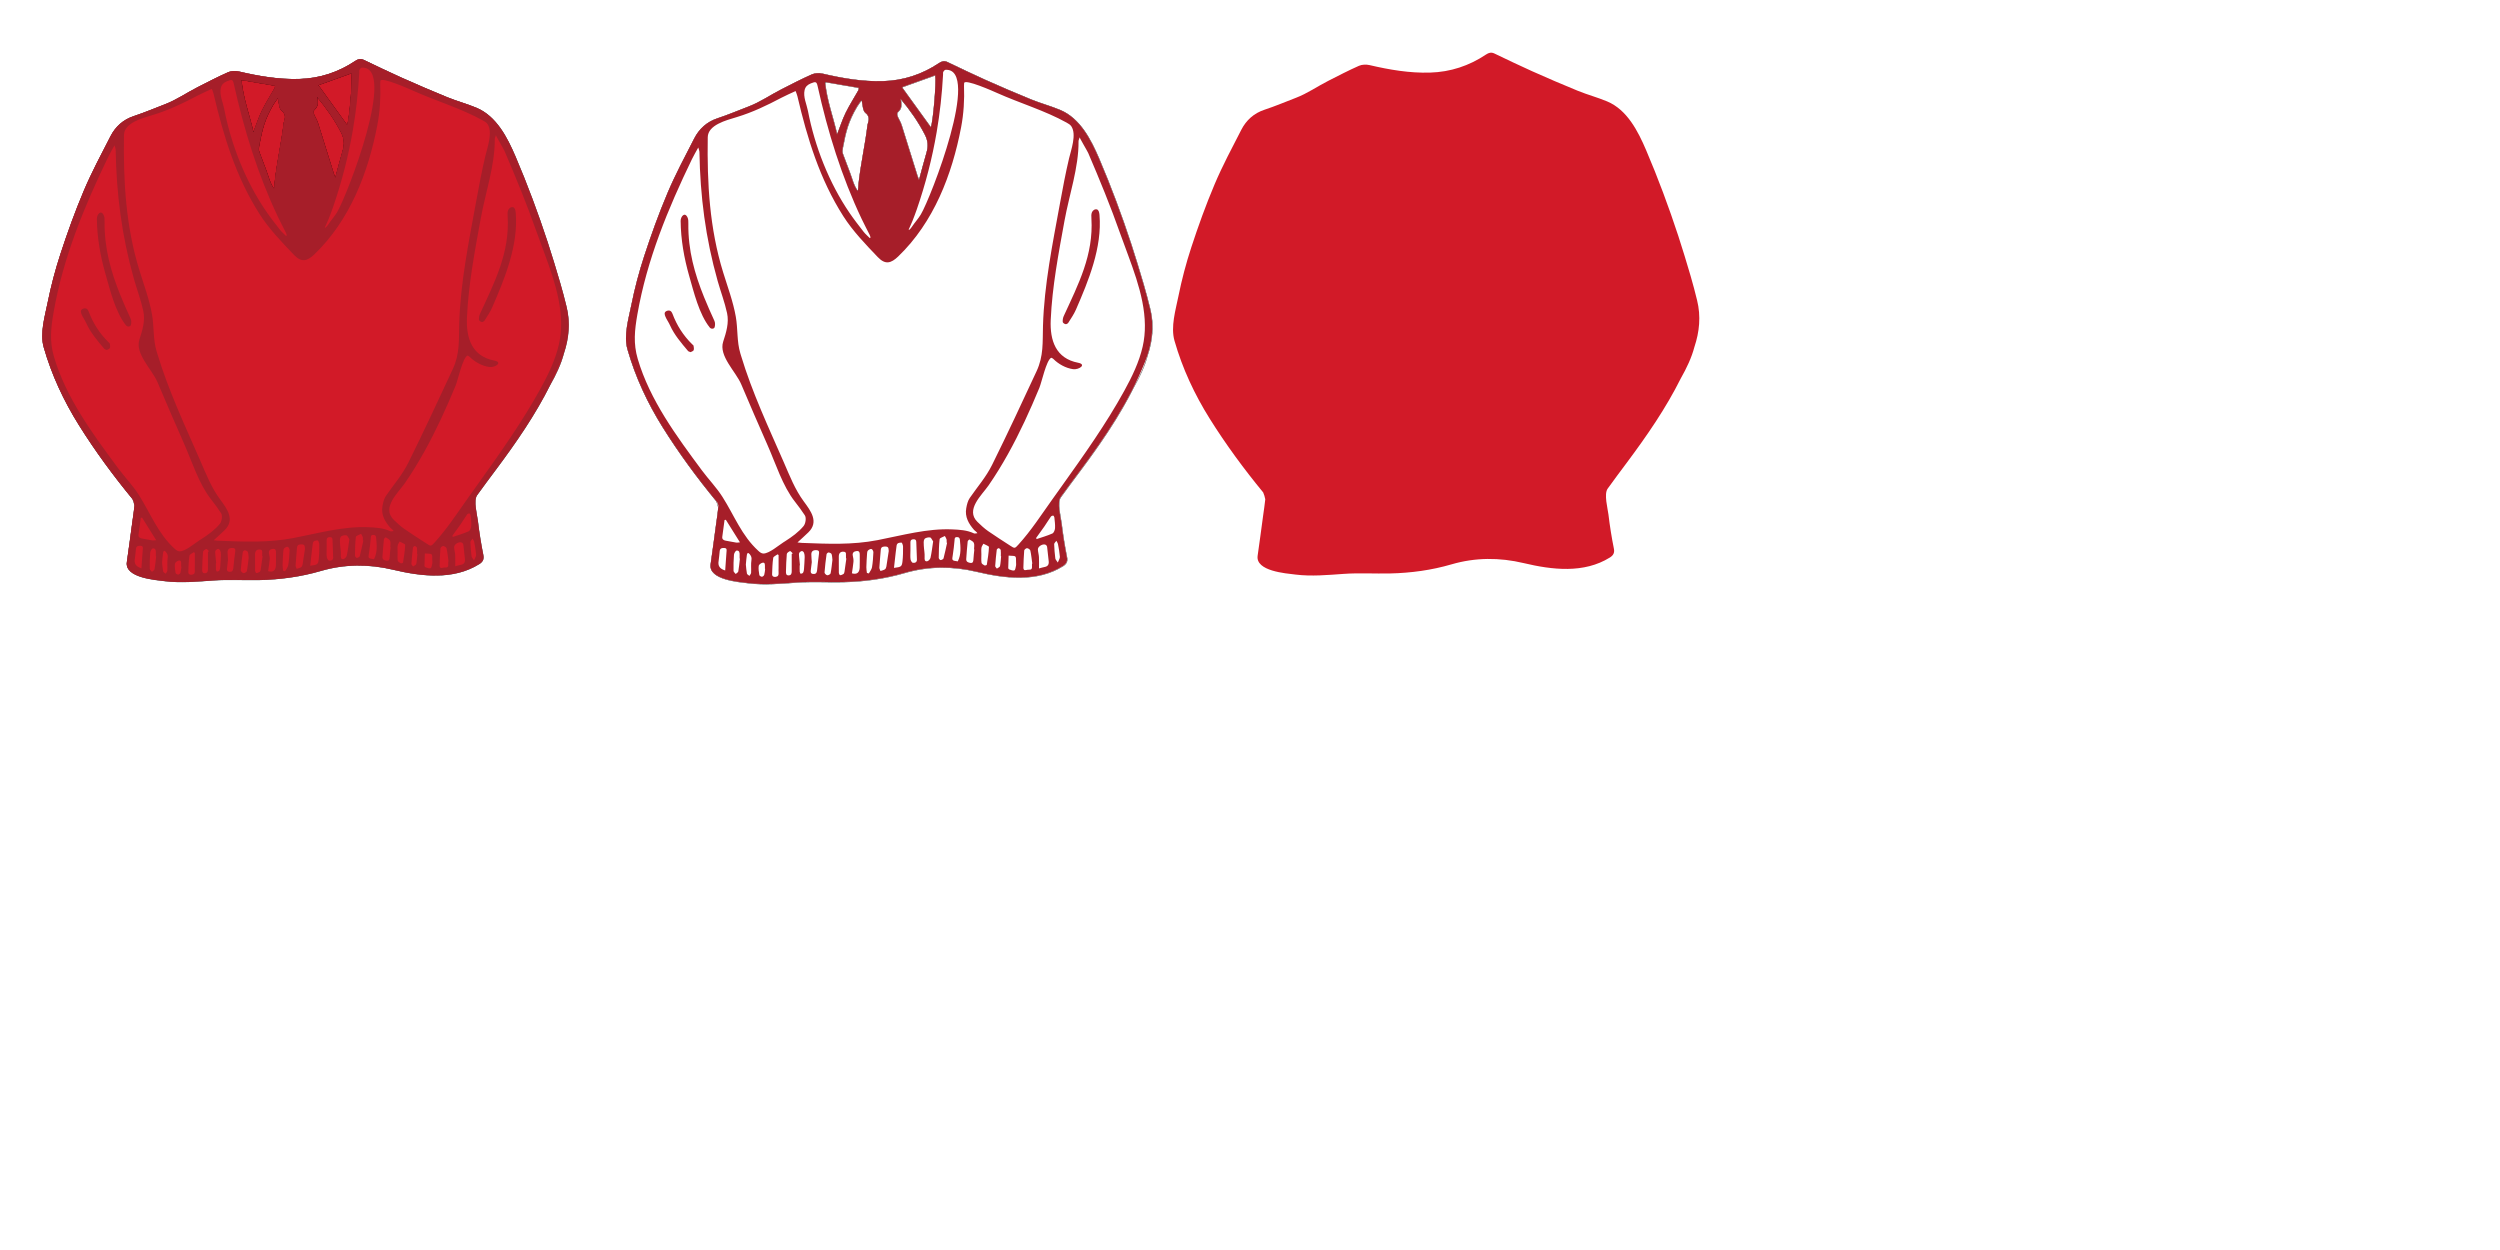<?xml version="1.0" encoding="UTF-8" standalone="no"?>
<!-- Created with Inkscape (http://www.inkscape.org/) -->

<svg
   width="24in"
   height="12in"
   viewBox="0 0 609.6 304.8"
   version="1.1"
   id="svg5"
   inkscape:version="1.1.1 (c3084ef, 2021-09-22)"
   sodipodi:docname="Mr Rogers Sweater Keychain.svg"
   xmlns:inkscape="http://www.inkscape.org/namespaces/inkscape"
   xmlns:sodipodi="http://sodipodi.sourceforge.net/DTD/sodipodi-0.dtd"
   xmlns="http://www.w3.org/2000/svg"
   xmlns:svg="http://www.w3.org/2000/svg">
  <sodipodi:namedview
     id="namedview7"
     pagecolor="#ffffff"
     bordercolor="#666666"
     borderopacity="1.0"
     inkscape:pageshadow="2"
     inkscape:pageopacity="0.0"
     inkscape:pagecheckerboard="0"
     inkscape:document-units="mm"
     showgrid="false"
     inkscape:zoom="0.5"
     inkscape:cx="589"
     inkscape:cy="319"
     inkscape:window-width="1440"
     inkscape:window-height="771"
     inkscape:window-x="0"
     inkscape:window-y="25"
     inkscape:window-maximized="0"
     inkscape:current-layer="layer1"
     width="24mm"
     units="in" />
  <defs
     id="defs2">
    <clipPath
       clipPathUnits="userSpaceOnUse"
       id="clipPath55">
      <path
         d="M 0,792 H 612 V 0 H 0 Z"
         id="path53" />
    </clipPath>
    <clipPath
       clipPathUnits="userSpaceOnUse"
       id="clipPath6342">
      <path
         d="M 0,792 H 612 V 0 H 0 Z"
         id="path6340" />
    </clipPath>
  </defs>
  <g
     inkscape:label="Layer 1"
     inkscape:groupmode="layer"
     id="layer1">
    <g
       id="g57"
       transform="matrix(0.131,0,0,-0.131,94.329,87.743)"
       style="fill:none;stroke:#000000;stroke-opacity:1" />
    <g
       id="g6344"
       transform="matrix(0.353,0,0,-0.353,67.085,20.898)">
      <path
         d="m 152.726,-264.859 c 13.925,18.664 26.971,37.572 37.28,58.234 4.04,7.09 7.493,14.411 9.376,21.64 3.475,10.417 4.594,21.205 1.856,32.25 -1.381,5.57 -2.804,11.134 -4.428,16.637 -2.753,9.331 -5.543,18.656 -8.576,27.899 -6.555,19.974 -13.94,39.826 -22.202,59.17 -5.616,13.148 -13.129,27.913 -26.927,33.68 -6.587,2.754 -13.548,4.607 -20.166,7.296 -10.662,4.333 -21.231,8.908 -31.741,13.6 -8.73,3.898 -17.33,8.088 -25.964,12.2 -2.141,1.021 -3.866,0.588 -5.788,-0.7 C 43.762,9.215 30.835,4.971 16.79,4.554 2.641,4.134 -11.199,6.513 -24.939,9.721 c -2.323,0.543 -5.243,0.474 -7.377,-0.468 -7.192,-3.177 -14.181,-6.823 -21.198,-10.388 -7.512,-3.817 -14.461,-8.707 -22.385,-11.741 -7.189,-2.754 -14.287,-5.786 -21.593,-8.187 -7.428,-2.442 -12.689,-7.233 -16.127,-13.92 -6.387,-12.426 -12.992,-24.792 -18.431,-37.639 -6.044,-14.274 -11.316,-28.918 -16.137,-43.658 -3.596,-10.996 -6.55,-22.203 -8.838,-33.544 -1.923,-9.53 -5.486,-21.22 -2.724,-30.874 5.485,-19.172 13.83,-37.029 24.388,-53.896 11.138,-17.791 23.552,-34.652 36.877,-50.856 0.633,-1.458 1.117,-3.021 1.437,-4.75 -0.359,-3.61 -0.93,-7.202 -1.419,-10.8 -1.273,-9.387 -2.492,-18.782 -3.855,-28.159 -1.547,-10.683 19.536,-12.211 26.119,-13.024 11.075,-1.368 22.204,-0.313 33.278,0.467 10.805,0.761 21.421,0.06 32.201,0.303 14.343,0.323 28.49,2.251 42.328,6.288 16.52,4.819 33.188,4.824 49.879,0.858 19.584,-4.653 41.595,-7.328 59.533,3.882 2.36,1.475 3.314,3.268 2.76,6.028 -1.57,7.823 -2.829,15.709 -3.766,23.632 -0.488,4.129 -3.244,14.132 -0.545,17.895 4.34,6.048 8.808,12.004 13.26,17.971"
         style="fill:#d21a28;fill-opacity:1;fill-rule:nonzero;stroke:none"
         id="path6346"
         sodipodi:nodetypes="cccccccccccccccccccccccccccccscccccccc" />
    </g>
    <g
       id="g6348"
       transform="matrix(0.353,0,0,-0.353,67.085,20.897)">
      <path
         d="m 0,0 c -0.048,-0.399 0.063,-1.152 -0.231,-1.676 -2.922,-5.2 -6.188,-10.228 -8.799,-15.576 -2.317,-4.745 -3.927,-9.834 -5.943,-15.011 -2.717,12.023 -7.157,23.627 -8.35,36.239 C -15.421,2.629 -7.898,1.346 0,0 Z m 1.794,-8.681 0.196,0.244 c 0.714,-2.594 0.581,-7.349 2.729,-8.969 3.805,-2.868 1.495,-6.749 1.314,-8.259 -1.697,-14.195 -4.618,-26.295 -6.185,-40.51 -0.187,-1.697 -0.082,-3.55 -0.495,-5.187 -2.793,3.466 -3.961,8.756 -5.536,12.853 -1.643,4.274 -3.266,8.556 -4.84,12.856 -0.457,1.246 -0.294,2.84 -0.042,4.205 2.111,11.453 3.89,18.315 9.778,28.36 0.144,0.245 2.811,4.229 3.081,4.407 z m 27.077,1.093 c 6.494,-7.701 12.244,-15.876 16.863,-24.881 2.119,-4.132 2.307,-8.041 1.054,-12.338 -1.808,-6.197 -3.425,-12.449 -5.124,-18.678 -0.018,-0.054 -0.035,-0.108 -0.053,-0.162 -0.411,0.978 -0.845,1.948 -1.162,2.957 -3.576,11.413 -7.11,22.84 -10.692,34.252 -0.427,1.361 -0.945,2.733 -1.64,3.959 -5.002,8.828 3.257,3.009 0.754,14.891 z m 23.95,16.235 c 0.836,-5.116 -1.508,-32.109 -3.026,-35.967 -6.611,9.151 -13.404,18.553 -20.013,27.701 7.456,2.675 15.273,5.48 23.039,8.266 z m 99.905,-273.506 c 13.925,18.664 26.971,37.572 37.28,58.234 4.04,7.09 7.493,14.411 9.376,21.64 3.475,10.417 4.594,21.205 1.856,32.25 -1.381,5.57 -2.804,11.134 -4.428,16.637 -2.753,9.331 -5.543,18.656 -8.576,27.899 -6.555,19.974 -13.94,39.826 -22.202,59.17 -5.616,13.148 -13.129,27.913 -26.927,33.68 -6.587,2.754 -13.548,4.607 -20.166,7.296 -10.662,4.333 -21.231,8.908 -31.741,13.6 -8.73,3.898 -17.33,8.088 -25.964,12.2 -2.141,1.021 -3.866,0.588 -5.788,-0.7 C 43.762,9.215 30.835,4.971 16.79,4.554 2.641,4.134 -11.199,6.513 -24.939,9.721 c -2.323,0.543 -5.243,0.474 -7.377,-0.468 -7.192,-3.177 -14.181,-6.823 -21.198,-10.388 -7.512,-3.817 -14.461,-8.707 -22.385,-11.741 -7.189,-2.754 -14.287,-5.786 -21.593,-8.187 -7.428,-2.442 -12.689,-7.233 -16.127,-13.92 -6.387,-12.426 -12.992,-24.792 -18.431,-37.639 -6.044,-14.274 -11.316,-28.918 -16.137,-43.658 -3.596,-10.996 -6.55,-22.203 -8.838,-33.544 -1.923,-9.53 -5.486,-21.22 -2.724,-30.874 5.485,-19.172 13.83,-37.029 24.388,-53.896 11.138,-17.791 23.552,-34.652 36.877,-50.856 0.633,-1.458 1.117,-3.021 1.437,-4.75 -0.359,-3.61 -0.93,-7.202 -1.419,-10.8 -1.273,-9.387 -2.492,-18.782 -3.855,-28.159 -1.547,-10.683 19.536,-12.211 26.119,-13.024 11.075,-1.368 22.204,-0.313 33.278,0.467 10.805,0.761 21.421,0.06 32.201,0.303 14.343,0.323 28.49,2.251 42.328,6.288 16.52,4.819 33.188,4.824 49.879,0.858 19.584,-4.653 41.595,-7.328 59.533,3.882 2.36,1.475 3.314,3.268 2.76,6.028 -1.57,7.823 -2.829,15.709 -3.766,23.632 -0.488,4.129 -3.244,14.132 -0.545,17.895 4.34,6.048 8.808,12.004 13.26,17.971 z"
         style="fill:none;stroke:#000000;stroke-width:0.216;stroke-linecap:butt;stroke-linejoin:miter;stroke-miterlimit:10;stroke-dasharray:none;stroke-opacity:1"
         id="path6350" />
    </g>
    <g
       id="g6364"
       transform="matrix(0.353,0,0,-0.353,74.47,78.126)">
      <path
         d="M 0,0 -0.004,-0.004 C 0.047,-0.032 0.098,-0.061 0.149,-0.089 0.099,-0.059 0.05,-0.03 0,0"
         style="fill:#a61e29;fill-opacity:1;fill-rule:nonzero;stroke:none"
         id="path6366" />
    </g>
    <g
       id="g6522"
       transform="translate(-47.8,-45.314)">
      <g
         id="g6352"
         transform="matrix(0.353,0,0,-0.353,173.555,97.191)">
        <path
           d="M 0,0 C -0.155,1.851 -0.606,3.346 -1.645,3.751 -3.014,4.285 -4.586,3.245 -5.182,1.902 -5.778,0.558 -5.667,-0.977 -5.579,-2.444 c 1.513,-25.216 -8.969,-45.338 -19.145,-67.473 -0.553,-1.205 -0.758,-2.688 -0.671,-4.013 0.039,-0.58 1.155,-1.365 1.9,-1.532 0.561,-0.127 1.59,0.406 1.93,0.947 1.867,2.973 3.905,5.9 5.296,9.099 C -7.602,-45.489 1.887,-22.574 0,0"
           style="fill:#a61e29;fill-opacity:1;fill-rule:nonzero;stroke:none"
           id="path6354" />
      </g>
      <g
         id="g6356"
         transform="matrix(0.353,0,0,-0.353,77.124,117.216)">
        <path
           d="m 0,0 c -6.506,16.113 -11.049,32.251 -10.832,50.634 0.017,1.458 0.049,2.972 -0.55,4.305 -1.887,4.191 -4.806,0.682 -4.775,-2.356 0.134,-12.906 2.377,-25.694 5.931,-38.08 3.205,-11.172 6.801,-26.273 14.132,-35.496 1.023,-1.286 3.084,-1.131 3.462,0.289 0.352,1.323 0.369,3.038 -0.188,4.249 C 4.634,-10.915 2.204,-5.459 0,0"
           style="fill:#a61e29;fill-opacity:1;fill-rule:nonzero;stroke:none"
           id="path6358" />
      </g>
      <g
         id="g6360"
         transform="matrix(0.353,0,0,-0.353,74.222,128.721)">
        <path
           d="m 0,0 c -6.11,6.019 -10.607,13.072 -13.597,21.106 -0.678,1.824 -1.987,2.667 -3.928,1.891 -2.111,-0.844 -1.448,-2.631 -0.914,-3.951 0.826,-2.04 2.212,-3.847 3.111,-5.864 3.02,-6.778 7.824,-12.289 12.522,-17.876 0.317,-0.376 0.991,-0.453 1.767,-0.783 0.71,0.425 1.842,0.713 2.088,1.345 C 1.392,-3.25 1.164,-2.095 0.99,-1.09 0.919,-0.681 0.355,-0.35 0,0"
           style="fill:#a61e29;fill-opacity:1;fill-rule:nonzero;stroke:none"
           id="path6362" />
      </g>
      <g
         id="g6368"
         transform="matrix(0.353,0,0,-0.353,184.625,124.036)">
        <path
           d="m 0,0 c 0.055,-4.995 -0.406,-9.979 -1.539,-14.923 -2.466,-10.761 -7.353,-20.809 -12.672,-30.483 -12.701,-23.1 -28.047,-44.622 -43.354,-66.084 -2.104,-2.95 -4.208,-5.9 -6.312,-8.85 -7.589,-10.64 -14.764,-21.773 -23.525,-31.382 -2.488,-2.73 -2.534,-2.744 -5.724,-0.646 -5.086,3.343 -10.264,6.555 -15.24,10.053 -2.61,1.834 -4.983,4.049 -7.274,6.286 -8.581,8.376 3.01,18.513 7.683,25.279 9.597,13.894 17.652,28.799 24.83,44.067 3.608,7.675 6.988,15.455 10.229,23.291 1.617,3.91 4.752,18.75 8.053,20.708 0.292,0.173 1.183,-0.326 1.589,-0.737 3.514,-3.552 8.642,-6.403 13.638,-7.078 4.092,-0.552 9.564,3.257 3.492,4.43 -15.38,2.971 -19.535,15.277 -18.925,29.523 0.987,23.032 5.422,46.077 9.542,68.714 3.196,17.56 9.877,36.853 9.674,54.743 -0.009,0.768 0.433,1.542 0.801,2.755 -0.129,-0.424 5.317,-9.535 5.885,-10.857 7.912,-18.43 15.504,-36.95 22.17,-55.875 C -10.045,43.248 -0.236,21.517 0,0 m -58.721,-160.109 c 0.08,-1.049 -0.747,-2.167 -1.428,-3.961 -0.881,1.385 -1.634,2.052 -1.725,2.8 -0.398,3.279 -0.716,6.577 -0.798,9.875 -0.019,0.767 1,1.56 1.542,2.34 0.378,-0.782 0.946,-1.529 1.1,-2.353 0.54,-2.884 1.086,-5.783 1.309,-8.701 m -5.199,16.089 c -3.525,-1.569 -7.278,-2.625 -10.945,-3.875 -0.074,0.289 -0.148,0.578 -0.223,0.867 1.86,2.584 3.76,5.14 5.567,7.76 1.569,2.275 2.994,4.651 4.581,6.913 0.295,0.422 1.069,0.728 1.591,0.687 0.315,-0.024 0.771,-0.801 0.818,-1.274 0.246,-2.472 0.618,-4.97 0.459,-7.428 -0.084,-1.291 -0.856,-3.209 -1.848,-3.65 m -5.414,-23.144 c -1.041,-0.182 -2.054,-0.517 -3.818,-0.974 0,2.969 0.1,5.413 -0.033,7.844 -0.097,1.762 -0.658,3.5 -0.73,5.261 -0.088,2.146 3.643,4.268 5.47,3.175 0.426,-0.254 0.836,-0.858 0.897,-1.346 0.407,-3.242 0.652,-6.505 1.079,-9.744 0.309,-2.342 -0.424,-3.79 -2.865,-4.216 m -8.649,0.283 c 0.106,-1.411 -0.347,-2.231 -1.933,-2.14 -0.65,0.037 -1.334,-0.043 -1.964,-0.213 -1.452,-0.393 -2.099,0.246 -2.056,1.604 0.126,3.965 0.233,7.935 0.576,11.884 0.055,0.624 1.34,1.65 1.971,1.59 0.83,-0.079 2.109,-0.934 2.265,-1.656 0.641,-2.975 0.931,-6.025 1.351,-9.048 -0.073,-0.01 -0.146,-0.02 -0.218,-0.03 0,-0.664 -0.041,-1.331 0.008,-1.991 m -11.028,0.64 c -0.283,-1.167 -0.443,-2.963 -1.172,-3.272 -0.947,-0.4 -2.414,0.349 -3.623,0.716 -0.277,0.084 -0.594,0.631 -0.589,0.959 0.048,2.838 0.166,5.675 0.264,8.543 5.192,-0.467 5.175,0.707 5.148,-4.969 -0.003,-0.661 0.124,-1.353 -0.028,-1.977 m -11.065,-0.307 c -0.15,-0.699 -1.416,-1.16 -2.171,-1.73 -0.406,0.6 -1.194,1.225 -1.157,1.797 0.24,3.759 0.616,7.513 1.073,11.253 0.054,0.434 0.965,1.153 1.328,1.071 0.563,-0.127 1.345,-0.779 1.419,-1.296 0.197,-1.379 0.067,-2.804 0.067,-4.211 0.069,-0.006 0.138,-0.012 0.207,-0.018 -0.224,-2.295 -0.288,-4.624 -0.766,-6.866 m -9.132,0.953 c -0.039,-0.254 -1.207,-0.663 -1.569,-0.471 -0.818,0.434 -1.97,1.125 -2.076,1.846 -0.287,1.946 -0.098,3.962 -0.098,5.95 h -0.009 c 0,1.491 -0.168,3.008 0.059,4.464 0.15,0.958 0.869,1.827 1.334,2.736 1.343,-0.765 3.859,-1.568 3.836,-2.287 -0.135,-4.094 -0.847,-8.172 -1.477,-12.238 m -8.951,21.702 c -4.714,2.245 -9.864,2.496 -14.846,2.725 -17.198,0.79 -34.605,-4.107 -51.627,-7.411 -17.66,-3.428 -34.555,-2.571 -52.382,-1.915 -0.773,0.028 -1.542,0.159 -2.967,0.313 2.849,2.636 5.241,4.757 7.527,6.987 7.425,7.247 1.667,14.767 -3.222,21.405 -6.092,8.273 -9.644,17.559 -13.75,26.96 -10.58,24.222 -21.893,48.256 -29.537,73.621 -0.164,0.545 -0.329,1.091 -0.493,1.636 -2.495,8.28 -1.647,16.859 -3.125,25.269 -1.837,10.457 -5.634,20.583 -8.755,30.707 -9.381,30.432 -11.12,61.371 -10.633,93.308 0.129,8.532 12.66,11.687 20.214,13.976 10.708,3.244 20.687,8.037 30.587,13.267 3.093,1.633 6.326,3.002 9.89,4.672 0.454,-1.272 0.964,-2.367 1.234,-3.518 6.851,-29.252 15.463,-57.418 31.731,-82.942 6.551,-10.277 15.432,-19.498 23.828,-28.264 5.152,-5.38 9.09,-4.336 14.115,0.498 24.526,23.596 37.131,56.434 43.401,89.115 1.82,9.481 2.382,19.057 2.014,28.696 -0.021,0.573 0.05,1.149 0.085,1.856 0.165,3.373 20.976,-5.971 22.703,-6.743 15.874,-7.099 32.989,-12.128 48.1,-20.506 1.226,-0.68 2.501,-1.404 3.276,-2.579 3.733,-5.671 -0.211,-16.258 -1.602,-22.143 -2.427,-10.263 -4.362,-20.623 -6.259,-30.998 -5.09,-27.827 -10.934,-56.361 -11.743,-84.649 -0.326,-11.402 0.497,-20.747 -4.429,-31.349 -10.037,-21.607 -20.091,-43.215 -30.666,-64.565 -4.274,-8.629 -10.101,-15.155 -15.477,-22.969 -1.377,-2.001 -2.01,-4.67 -2.446,-7.131 -1.054,-5.951 1.685,-10.704 5.43,-14.983 0.616,-0.703 1.573,-1.108 2.28,-2.239 -0.826,-0.052 -1.802,-0.419 -2.456,-0.107 m -0.287,-18.007 c -0.069,-1.425 -0.329,-2.645 -2.02,-2.423 -1.487,0.196 -3.089,0.679 -2.952,2.709 0.273,4.049 0.587,8.096 1.005,12.131 0.053,0.517 1.113,1.429 1.216,1.365 1.115,-0.69 2.618,-1.339 3.05,-2.394 0.525,-1.284 0.125,-2.946 0.125,-4.444 0.07,-0.006 0.14,-0.012 0.21,-0.018 -0.221,-2.308 -0.521,-4.612 -0.634,-6.926 m -10.799,-1.351 c -4.158,0.553 -4.099,0.616 -3.445,4.451 0.568,3.329 0.853,6.707 1.201,10.07 0.113,1.088 -0.074,2.18 1.57,2.251 1.38,0.06 2.002,-0.539 2.119,-1.813 0.462,-5.025 1.031,-10.063 -1.445,-14.959 m -9.842,2.09 c -0.153,-0.575 -1.303,-1.146 -2.032,-1.204 -0.406,-0.032 -1.292,1.008 -1.284,1.555 0.06,4.315 0.085,8.653 0.621,12.92 0.108,0.859 2.345,1.45 3.601,2.164 0.405,-0.771 0.942,-1.505 1.175,-2.326 0.197,-0.694 0.041,-1.488 0.041,-2.237 0.113,-0.024 0.226,-0.049 0.339,-0.073 -0.795,-3.607 -1.514,-7.233 -2.461,-10.799 m -9,0.391 c -0.22,-0.993 -1.536,-2.376 -2.435,-2.444 -1.565,-0.119 -1.754,1.122 -1.646,2.779 0.174,2.68 -0.449,5.402 -0.567,8.114 -0.066,1.518 -0.273,3.379 0.477,4.472 0.616,0.898 2.624,1.33 3.877,1.126 0.821,-0.134 1.397,-1.771 2.109,-2.771 -0.614,-4.034 -1.022,-7.698 -1.815,-11.276 m -12.208,-3.48 c -0.657,0.089 -1.48,1.539 -1.601,2.456 -0.249,1.88 -0.075,3.815 -0.075,5.727 h 0.01 c 0,1.996 0.023,3.992 -0.008,5.987 -0.024,1.479 0.673,2.058 2.127,2.097 1.424,0.04 1.887,-0.579 1.922,-1.921 0.106,-4.024 0.292,-8.047 0.443,-12.071 0.075,-2 -1.473,-2.458 -2.818,-2.275 m -7.133,1.188 c -0.428,-3.84 -0.88,-4.074 -5.899,-4.688 0.412,3.692 0.784,7.096 1.176,10.497 0.188,1.637 0.387,3.274 0.629,4.903 0.298,2.008 2.046,2.043 3.425,2.071 0.344,0.007 1.028,-1.809 1.034,-2.79 0.021,-3.332 0.004,-6.688 -0.365,-9.993 m -11.154,-3.742 c -0.119,-0.702 -0.456,-1.602 -0.991,-1.947 -0.9,-0.581 -2.041,-0.79 -3.08,-1.156 -0.27,0.794 -0.809,1.603 -0.763,2.378 0.242,4.09 0.638,8.171 0.968,12.256 0.179,2.219 1.732,2.318 3.415,2.266 2.312,-0.071 1.894,-1.84 2.082,-3.114 -0.548,-3.66 -1.039,-7.18 -1.631,-10.683 m -9.932,-0.529 c -0.254,-1.499 -1.421,-2.844 -2.173,-4.259 -0.451,0.117 -0.902,0.233 -1.353,0.35 -0.135,1.33 -0.409,2.664 -0.377,3.991 0.073,3.057 0.266,6.113 0.478,9.165 0.055,0.794 0.121,1.802 0.605,2.298 0.612,0.626 1.777,1.27 2.48,1.081 0.614,-0.166 1.325,-1.494 1.291,-2.278 -0.15,-3.46 -0.372,-6.94 -0.951,-10.348 m -8.514,-0.299 c -0.174,-3.497 -2.059,-4.859 -5.368,-3.876 0.369,2.636 0.848,5.304 1.075,7.993 0.111,1.316 -0.109,2.705 -0.423,4.001 -0.553,2.288 0.807,3.182 2.579,3.392 2.177,0.259 2.218,-1.419 2.193,-3.025 -0.044,-2.828 0.084,-5.663 -0.056,-8.485 m -10.5,-2.818 c -0.084,-0.546 -0.304,-1.256 -0.706,-1.527 -0.681,-0.461 -1.555,-0.816 -2.354,-0.827 -0.282,-0.005 -0.82,1.12 -0.833,1.738 -0.076,3.748 -0.064,7.498 -0.021,11.247 0.027,2.303 1.236,3.441 3.427,3.235 2.096,-0.197 1.382,-1.889 1.519,-3.097 0.057,-0.494 0.01,-0.999 0.01,-1.499 0.089,-0.011 0.179,-0.023 0.268,-0.035 -0.43,-3.079 -0.837,-6.162 -1.31,-9.235 m -9.575,-1.046 c -0.127,-0.626 -1.599,-1.445 -2.344,-1.349 -0.723,0.093 -1.903,1.291 -1.858,1.932 0.296,4.209 0.827,8.405 1.409,12.588 0.069,0.495 0.955,1.277 1.39,1.232 0.749,-0.077 1.869,-0.553 2.069,-1.127 0.45,-1.297 0.434,-2.757 0.592,-4.025 -0.399,-3.196 -0.654,-6.259 -1.258,-9.251 m -8.092,13.006 c -0.504,-3.699 -0.899,-7.414 -1.272,-11.129 -0.179,-1.781 -1.148,-2.555 -2.823,-2.321 -1.69,0.236 -1.683,1.477 -1.469,2.834 0.268,1.704 0.422,3.425 0.65,5.35 -0.103,1.681 -0.298,3.548 -0.31,5.416 -0.012,2.036 1.258,2.954 3.513,2.831 2.178,-0.12 1.921,-1.438 1.711,-2.981 m -10.302,-10.191 c -0.061,-0.806 -0.201,-1.688 -0.601,-2.359 -0.264,-0.443 -1.05,-0.734 -1.617,-0.758 -0.231,-0.01 -0.687,0.852 -0.718,1.339 -0.096,1.49 -0.035,2.991 -0.035,4.487 0.059,0.006 0.118,0.013 0.178,0.019 -0.214,2.139 -0.457,4.276 -0.624,6.418 -0.057,0.734 -0.149,1.612 0.184,2.188 0.342,0.591 1.155,1.156 1.819,1.232 0.446,0.051 1.233,-0.678 1.438,-1.22 0.341,-0.903 0.482,-1.942 0.453,-2.916 -0.084,-2.812 -0.265,-5.623 -0.477,-8.43 m -8.475,-1.414 c 0.006,-1.475 -0.321,-2.775 -2.057,-2.844 -1.973,-0.078 -1.951,1.503 -1.914,2.828 0.112,3.983 0.199,7.975 0.58,11.936 0.075,0.777 1.329,1.666 2.229,2.026 0.357,0.143 1.234,-1.012 1.874,-1.576 -0.239,-0.136 -0.478,-0.272 -0.718,-0.407 0,-3.988 -0.011,-7.975 0.006,-11.963 m -4.364,20.875 c -0.45,-0.289 -0.902,-0.574 -1.354,-0.858 -3.245,-2.04 -9.854,-7.79 -13.865,-7.759 -1.327,0.01 -2.454,0.926 -3.435,1.819 -11.623,10.594 -16.586,24.378 -24.84,37.338 -4.166,6.542 -9.57,12.058 -14.175,18.272 -17.461,23.562 -35.906,48.456 -44.318,76.941 -3.164,10.721 -2.157,19.961 -0.271,30.787 6.566,37.686 21.103,72.915 37.664,107.18 1.23,2.544 2.682,4.981 4.402,8.141 0.41,-1.44 0.788,-2.171 0.801,-2.909 0.51,-30.802 4.212,-59.569 12.586,-89.259 2.082,-7.382 4.9,-14.773 6.514,-22.265 1.442,-6.692 -0.602,-13.317 -2.688,-19.694 -3.221,-9.849 8.682,-20.573 12.455,-29.433 5.989,-14.067 12.002,-28.125 18.206,-42.099 5.581,-12.569 10.371,-28.166 18.904,-38.991 2.401,-3.045 4.696,-6.187 6.83,-9.424 1.186,-1.799 0.484,-5.8 -0.854,-7.415 -3.505,-4.232 -7.968,-7.431 -12.562,-10.372 m -6.704,-24.743 c -1.483,-0.205 -2.544,0.34 -2.482,1.951 0.144,3.733 0.22,7.491 0.774,11.171 0.142,0.947 1.953,1.643 2.997,2.454 0.235,-0.155 0.47,-0.309 0.706,-0.464 0,-2.961 0.002,-5.922 -0.001,-8.884 -0.001,-1.13 -0.101,-2.269 0,-3.389 0.143,-1.569 -0.331,-2.61 -1.994,-2.839 m -7.925,1.411 c -0.173,-0.58 -1.036,-1.32 -1.59,-1.323 -0.621,-0.004 -1.704,0.667 -1.789,1.177 -0.352,2.103 -0.693,4.295 -0.421,6.374 0.114,0.863 1.702,1.999 2.752,2.164 1.642,0.259 1.499,-1.34 1.532,-2.49 0.017,-0.58 0.003,-1.161 0.003,-1.741 l 0.158,-0.023 c -0.193,-1.386 -0.25,-2.812 -0.645,-4.138 m -8.826,10.283 c -0.463,-2.878 -0.083,-5.883 -0.235,-8.825 -0.039,-0.745 -0.744,-1.456 -1.144,-2.183 -0.604,0.524 -1.612,0.966 -1.739,1.588 -0.424,2.075 -0.532,4.214 -0.751,6.233 0.234,2.348 0.352,4.577 0.714,6.765 0.238,1.444 1.042,1.594 1.972,0.377 0.896,-1.171 1.467,-2.191 1.183,-3.955 m -10.491,11.989 c -2.454,0.393 -4.894,0.872 -7.337,1.332 -1.465,0.276 -2.541,0.976 -2.329,2.663 0.488,3.873 1.04,7.739 1.566,11.608 0.301,0.048 0.602,0.097 0.903,0.145 3.147,-5.032 6.293,-10.064 9.74,-15.577 -1.205,-0.092 -1.897,-0.274 -2.543,-0.171 m 1.412,-19.9 c -0.12,-0.681 -1.176,-1.197 -1.802,-1.789 -0.526,0.708 -1.492,1.41 -1.504,2.127 -0.06,3.738 -0.01,7.491 0.305,11.213 0.088,1.044 1.14,2.781 1.865,2.843 1.752,0.148 2.151,-1.408 2.041,-2.996 -0.058,-0.829 -0.01,-1.666 -0.01,-2.499 0.07,-0.009 0.14,-0.017 0.21,-0.026 -0.343,-2.962 -0.587,-5.942 -1.105,-8.873 m -8.146,13.563 c -0.247,-4.243 -0.597,-8.48 -0.924,-12.924 -3.912,1.204 -5.091,3.292 -4.541,6.538 0.386,2.279 0.474,4.607 0.758,6.905 0.246,1.981 1.631,2.213 3.294,2.084 1.88,-0.146 1.474,-1.55 1.413,-2.603 m 58.069,323.465 c 0.127,0.054 0.257,0.105 0.389,0.156 2.884,1.103 3.729,1.352 4.431,-1.821 7.004,-31.657 16.567,-62.644 30.496,-91.965 1.763,-3.711 3.7,-7.34 5.533,-11.018 0.27,-0.543 0.385,-1.162 0.571,-1.746 -0.179,-0.132 -0.358,-0.264 -0.536,-0.396 -1.424,1.437 -3.005,2.751 -4.241,4.334 -3.346,4.291 -6.69,8.597 -9.756,13.087 -14.109,20.665 -23.997,45.883 -28.714,70.435 -0.879,4.574 -3.423,9.716 -2.289,14.444 0.56,2.334 2.026,3.615 4.116,4.49 m 33.258,-2.939 c -0.048,-0.399 0.063,-1.152 -0.231,-1.676 -2.923,-5.201 -6.188,-10.228 -8.799,-15.577 -2.317,-4.744 -3.928,-9.834 -5.943,-15.01 -2.717,12.023 -7.157,23.627 -8.35,36.239 7.902,-1.347 15.425,-2.63 23.323,-3.976 m 1.99,-8.437 c 0.714,-2.594 0.581,-7.35 2.729,-8.969 3.805,-2.868 1.495,-6.749 1.314,-8.259 -1.698,-14.195 -4.618,-26.295 -6.185,-40.51 -0.187,-1.697 -0.082,-3.55 -0.495,-5.187 -2.793,3.466 -3.962,8.755 -5.536,12.853 -1.643,4.274 -3.266,8.556 -4.841,12.855 -0.456,1.246 -0.293,2.841 -0.042,4.205 2.112,11.453 3.891,18.316 9.779,28.36 0.144,0.246 2.811,4.23 3.081,4.408 m 51.027,17.328 c 0.836,-5.117 -1.509,-32.109 -3.026,-35.967 -6.611,9.15 -13.404,18.552 -20.014,27.701 7.457,2.675 15.274,5.48 23.04,8.266 m -11.157,-72.132 c -0.018,-0.054 -0.035,-0.109 -0.053,-0.162 -0.411,0.978 -0.846,1.948 -1.162,2.956 -3.576,11.414 -7.11,22.841 -10.692,34.253 -0.427,1.361 -0.945,2.732 -1.64,3.959 -5.003,8.827 3.257,3.008 0.754,14.891 6.494,-7.701 12.244,-15.876 16.863,-24.881 2.119,-4.132 2.307,-8.041 1.054,-12.338 -1.808,-6.197 -3.425,-12.45 -5.124,-18.678 m 12.182,32.934 c 2.215,12.97 3.676,26.144 4.403,39.645 0.036,0.662 -0.105,1.424 0.179,1.959 0.308,0.58 0.999,1.324 1.554,1.35 24.604,1.17 -10.151,-88.399 -17.129,-99.981 -1.753,-2.911 -4.154,-5.479 -6.039,-8.329 -0.583,-0.881 -1.118,-1.612 -1.937,-2.232 -0.165,0.047 -0.3,0.135 -0.43,0.248 0.133,-0.116 2.627,5.783 2.773,6.157 1,2.56 1.989,5.125 2.885,7.723 6.089,17.65 10.65,35.357 13.741,53.46 M 3.549,11.173 c -1.381,5.57 -2.804,11.135 -4.428,16.638 -2.753,9.331 -5.543,18.656 -8.576,27.898 -6.555,19.975 -13.94,39.826 -22.203,59.171 -5.615,13.147 -13.129,27.912 -26.926,33.68 -6.587,2.753 -13.548,4.607 -20.166,7.296 -10.663,4.333 -21.231,8.908 -31.741,13.6 -8.73,3.897 -17.33,8.088 -25.964,12.2 -2.141,1.02 -3.866,0.587 -5.788,-0.701 -11.684,-7.831 -24.611,-12.076 -38.656,-12.493 -14.149,-0.42 -27.989,1.96 -41.729,5.168 -2.324,0.542 -5.243,0.474 -7.377,-0.468 -7.193,-3.177 -14.182,-6.823 -21.198,-10.389 -7.512,-3.816 -14.461,-8.706 -22.385,-11.741 -7.19,-2.753 -14.288,-5.785 -21.593,-8.186 -7.428,-2.442 -12.689,-7.233 -16.127,-13.921 -6.387,-12.425 -12.992,-24.792 -18.431,-37.638 -6.044,-14.275 -11.316,-28.918 -16.137,-43.658 -3.597,-10.996 -6.551,-22.203 -8.838,-33.544 -1.923,-9.531 -5.486,-21.22 -2.724,-30.874 5.485,-19.173 13.829,-37.03 24.388,-53.896 11.272,-18.005 23.846,-35.06 37.354,-51.443 0.697,-0.846 1.145,-2.249 1.048,-3.333 -0.348,-3.89 -0.981,-7.756 -1.507,-11.631 -1.273,-9.386 -2.492,-18.781 -3.855,-28.158 -1.547,-10.684 19.536,-12.211 26.119,-13.024 11.075,-1.369 22.204,-0.314 33.278,0.467 10.805,0.761 21.421,0.06 32.2,0.303 14.344,0.323 28.491,2.251 42.329,6.288 16.52,4.819 33.188,4.824 49.879,0.858 19.584,-4.653 41.595,-7.328 59.533,3.882 2.36,1.475 3.314,3.268 2.76,6.028 -1.57,7.823 -2.829,15.708 -3.766,23.632 -0.488,4.129 -3.244,14.132 -0.545,17.895 4.339,6.048 8.808,12.004 13.26,17.971 17.695,23.717 33.99,47.815 45.023,75.425 4.709,11.783 6.619,24.073 3.489,36.698"
           style="fill:#a61e29;fill-opacity:1;fill-rule:nonzero;stroke:none"
           id="path6370" />
      </g>
    </g>
    <g
       id="g6835"
       transform="matrix(0.353,0,0,-0.353,342.781,19.311)">
      <path
         d="m 152.726,-264.859 c 13.925,18.664 26.971,37.572 37.28,58.234 4.04,7.09 7.493,14.411 9.376,21.64 3.475,10.417 4.594,21.205 1.856,32.25 -1.381,5.57 -2.804,11.134 -4.428,16.637 -2.753,9.331 -5.543,18.656 -8.576,27.899 -6.555,19.974 -13.94,39.826 -22.202,59.17 -5.616,13.148 -13.129,27.913 -26.927,33.68 -6.587,2.754 -13.548,4.607 -20.166,7.296 -10.662,4.333 -21.231,8.908 -31.741,13.6 -8.73,3.898 -17.33,8.088 -25.964,12.2 -2.141,1.021 -3.866,0.588 -5.788,-0.7 C 43.762,9.215 30.835,4.971 16.79,4.554 2.641,4.134 -11.199,6.513 -24.939,9.721 c -2.323,0.543 -5.243,0.474 -7.377,-0.468 -7.192,-3.177 -14.181,-6.823 -21.198,-10.388 -7.512,-3.817 -14.461,-8.707 -22.385,-11.741 -7.189,-2.754 -14.287,-5.786 -21.593,-8.187 -7.428,-2.442 -12.689,-7.233 -16.127,-13.92 -6.387,-12.426 -12.992,-24.792 -18.431,-37.639 -6.044,-14.274 -11.316,-28.918 -16.137,-43.658 -3.596,-10.996 -6.55,-22.203 -8.838,-33.544 -1.923,-9.53 -5.486,-21.22 -2.724,-30.874 5.485,-19.172 13.83,-37.029 24.388,-53.896 11.138,-17.791 23.552,-34.652 36.877,-50.856 0.633,-1.458 1.117,-3.021 1.437,-4.75 -0.359,-3.61 -0.93,-7.202 -1.419,-10.8 -1.273,-9.387 -2.492,-18.782 -3.855,-28.159 -1.547,-10.683 19.536,-12.211 26.119,-13.024 11.075,-1.368 22.204,-0.313 33.278,0.467 10.805,0.761 21.421,0.06 32.201,0.303 14.343,0.323 28.49,2.251 42.328,6.288 16.52,4.819 33.188,4.824 49.879,0.858 19.584,-4.653 41.595,-7.328 59.533,3.882 2.36,1.475 3.314,3.268 2.76,6.028 -1.57,7.823 -2.829,15.709 -3.766,23.632 -0.488,4.129 -3.244,14.132 -0.545,17.895 4.34,6.048 8.808,12.004 13.26,17.971"
         style="fill:#d21a28;fill-opacity:1;fill-rule:nonzero;stroke:none"
         id="path6833"
         sodipodi:nodetypes="cccccccccccccccccccccccccccccscccccccc" />
    </g>
    <g
       id="g6839"
       transform="matrix(0.353,0,0,-0.353,209.431,21.427)">
      <path
         d="m 0,0 c -0.048,-0.399 0.063,-1.152 -0.231,-1.676 -2.922,-5.2 -6.188,-10.228 -8.799,-15.576 -2.317,-4.745 -3.927,-9.834 -5.943,-15.011 -2.717,12.023 -7.157,23.627 -8.35,36.239 C -15.421,2.629 -7.898,1.346 0,0 Z m 1.794,-8.681 0.196,0.244 c 0.714,-2.594 0.581,-7.349 2.729,-8.969 3.805,-2.868 1.495,-6.749 1.314,-8.259 -1.697,-14.195 -4.618,-26.295 -6.185,-40.51 -0.187,-1.697 -0.082,-3.55 -0.495,-5.187 -2.793,3.466 -3.961,8.756 -5.536,12.853 -1.643,4.274 -3.266,8.556 -4.84,12.856 -0.457,1.246 -0.294,2.84 -0.042,4.205 2.111,11.453 3.89,18.315 9.778,28.36 0.144,0.245 2.811,4.229 3.081,4.407 z m 27.077,1.093 c 6.494,-7.701 12.244,-15.876 16.863,-24.881 2.119,-4.132 2.307,-8.041 1.054,-12.338 -1.808,-6.197 -3.425,-12.449 -5.124,-18.678 -0.018,-0.054 -0.035,-0.108 -0.053,-0.162 -0.411,0.978 -0.845,1.948 -1.162,2.957 -3.576,11.413 -7.11,22.84 -10.692,34.252 -0.427,1.361 -0.945,2.733 -1.64,3.959 -5.002,8.828 3.257,3.009 0.754,14.891 z m 23.95,16.235 c 0.836,-5.116 -1.508,-32.109 -3.026,-35.967 -6.611,9.151 -13.404,18.553 -20.013,27.701 7.456,2.675 15.273,5.48 23.039,8.266 z m 99.905,-273.506 c 13.925,18.664 26.971,37.572 37.28,58.234 4.04,7.09 7.493,14.411 9.376,21.64 3.475,10.417 4.594,21.205 1.856,32.25 -1.381,5.57 -2.804,11.134 -4.428,16.637 -2.753,9.331 -5.543,18.656 -8.576,27.899 -6.555,19.974 -13.94,39.826 -22.202,59.17 -5.616,13.148 -13.129,27.913 -26.927,33.68 -6.587,2.754 -13.548,4.607 -20.166,7.296 -10.662,4.333 -21.231,8.908 -31.741,13.6 -8.73,3.898 -17.33,8.088 -25.964,12.2 -2.141,1.021 -3.866,0.588 -5.788,-0.7 C 43.762,9.215 30.835,4.971 16.79,4.554 2.641,4.134 -11.199,6.513 -24.939,9.721 c -2.323,0.543 -5.243,0.474 -7.377,-0.468 -7.192,-3.177 -14.181,-6.823 -21.198,-10.388 -7.512,-3.817 -14.461,-8.707 -22.385,-11.741 -7.189,-2.754 -14.287,-5.786 -21.593,-8.187 -7.428,-2.442 -12.689,-7.233 -16.127,-13.92 -6.387,-12.426 -12.992,-24.792 -18.431,-37.639 -6.044,-14.274 -11.316,-28.918 -16.137,-43.658 -3.596,-10.996 -6.55,-22.203 -8.838,-33.544 -1.923,-9.53 -5.486,-21.22 -2.724,-30.874 5.485,-19.172 13.83,-37.029 24.388,-53.896 11.138,-17.791 23.552,-34.652 36.877,-50.856 0.633,-1.458 1.117,-3.021 1.437,-4.75 -0.359,-3.61 -0.93,-7.202 -1.419,-10.8 -1.273,-9.387 -2.492,-18.782 -3.855,-28.159 -1.547,-10.683 19.536,-12.211 26.119,-13.024 11.075,-1.368 22.204,-0.313 33.278,0.467 10.805,0.761 21.421,0.06 32.201,0.303 14.343,0.323 28.49,2.251 42.328,6.288 16.52,4.819 33.188,4.824 49.879,0.858 19.584,-4.653 41.595,-7.328 59.533,3.882 2.36,1.475 3.314,3.268 2.76,6.028 -1.57,7.823 -2.829,15.709 -3.766,23.632 -0.488,4.129 -3.244,14.132 -0.545,17.895 4.34,6.048 8.808,12.004 13.26,17.971 z"
         style="fill:none;stroke:#000000;stroke-width:0.216;stroke-linecap:butt;stroke-linejoin:miter;stroke-miterlimit:10;stroke-dasharray:none;stroke-opacity:1"
         id="path6837" />
    </g>
    <g
       id="g6843"
       transform="matrix(0.353,0,0,-0.353,216.815,78.655)">
      <path
         d="M 0,0 -0.004,-0.004 C 0.047,-0.032 0.098,-0.061 0.149,-0.089 0.099,-0.059 0.05,-0.03 0,0"
         style="fill:#a61e29;fill-opacity:1;fill-rule:nonzero;stroke:none"
         id="path6841" />
    </g>
    <g
       id="g6861"
       transform="translate(94.546,-44.785)">
      <g
         id="g6847"
         transform="matrix(0.353,0,0,-0.353,173.555,97.191)">
        <path
           d="M 0,0 C -0.155,1.851 -0.606,3.346 -1.645,3.751 -3.014,4.285 -4.586,3.245 -5.182,1.902 -5.778,0.558 -5.667,-0.977 -5.579,-2.444 c 1.513,-25.216 -8.969,-45.338 -19.145,-67.473 -0.553,-1.205 -0.758,-2.688 -0.671,-4.013 0.039,-0.58 1.155,-1.365 1.9,-1.532 0.561,-0.127 1.59,0.406 1.93,0.947 1.867,2.973 3.905,5.9 5.296,9.099 C -7.602,-45.489 1.887,-22.574 0,0"
           style="fill:#a61e29;fill-opacity:1;fill-rule:nonzero;stroke:none"
           id="path6845" />
      </g>
      <g
         id="g6851"
         transform="matrix(0.353,0,0,-0.353,77.124,117.216)">
        <path
           d="m 0,0 c -6.506,16.113 -11.049,32.251 -10.832,50.634 0.017,1.458 0.049,2.972 -0.55,4.305 -1.887,4.191 -4.806,0.682 -4.775,-2.356 0.134,-12.906 2.377,-25.694 5.931,-38.08 3.205,-11.172 6.801,-26.273 14.132,-35.496 1.023,-1.286 3.084,-1.131 3.462,0.289 0.352,1.323 0.369,3.038 -0.188,4.249 C 4.634,-10.915 2.204,-5.459 0,0"
           style="fill:#a61e29;fill-opacity:1;fill-rule:nonzero;stroke:none"
           id="path6849" />
      </g>
      <g
         id="g6855"
         transform="matrix(0.353,0,0,-0.353,74.222,128.721)">
        <path
           d="m 0,0 c -6.11,6.019 -10.607,13.072 -13.597,21.106 -0.678,1.824 -1.987,2.667 -3.928,1.891 -2.111,-0.844 -1.448,-2.631 -0.914,-3.951 0.826,-2.04 2.212,-3.847 3.111,-5.864 3.02,-6.778 7.824,-12.289 12.522,-17.876 0.317,-0.376 0.991,-0.453 1.767,-0.783 0.71,0.425 1.842,0.713 2.088,1.345 C 1.392,-3.25 1.164,-2.095 0.99,-1.09 0.919,-0.681 0.355,-0.35 0,0"
           style="fill:#a61e29;fill-opacity:1;fill-rule:nonzero;stroke:none"
           id="path6853" />
      </g>
      <g
         id="g6859"
         transform="matrix(0.353,0,0,-0.353,184.625,124.036)">
        <path
           d="m 0,0 c 0.055,-4.995 -0.406,-9.979 -1.539,-14.923 -2.466,-10.761 -7.353,-20.809 -12.672,-30.483 -12.701,-23.1 -28.047,-44.622 -43.354,-66.084 -2.104,-2.95 -4.208,-5.9 -6.312,-8.85 -7.589,-10.64 -14.764,-21.773 -23.525,-31.382 -2.488,-2.73 -2.534,-2.744 -5.724,-0.646 -5.086,3.343 -10.264,6.555 -15.24,10.053 -2.61,1.834 -4.983,4.049 -7.274,6.286 -8.581,8.376 3.01,18.513 7.683,25.279 9.597,13.894 17.652,28.799 24.83,44.067 3.608,7.675 6.988,15.455 10.229,23.291 1.617,3.91 4.752,18.75 8.053,20.708 0.292,0.173 1.183,-0.326 1.589,-0.737 3.514,-3.552 8.642,-6.403 13.638,-7.078 4.092,-0.552 9.564,3.257 3.492,4.43 -15.38,2.971 -19.535,15.277 -18.925,29.523 0.987,23.032 5.422,46.077 9.542,68.714 3.196,17.56 9.877,36.853 9.674,54.743 -0.009,0.768 0.433,1.542 0.801,2.755 -0.129,-0.424 5.317,-9.535 5.885,-10.857 7.912,-18.43 15.504,-36.95 22.17,-55.875 C -10.045,43.248 -0.236,21.517 0,0 m -58.721,-160.109 c 0.08,-1.049 -0.747,-2.167 -1.428,-3.961 -0.881,1.385 -1.634,2.052 -1.725,2.8 -0.398,3.279 -0.716,6.577 -0.798,9.875 -0.019,0.767 1,1.56 1.542,2.34 0.378,-0.782 0.946,-1.529 1.1,-2.353 0.54,-2.884 1.086,-5.783 1.309,-8.701 m -5.199,16.089 c -3.525,-1.569 -7.278,-2.625 -10.945,-3.875 -0.074,0.289 -0.148,0.578 -0.223,0.867 1.86,2.584 3.76,5.14 5.567,7.76 1.569,2.275 2.994,4.651 4.581,6.913 0.295,0.422 1.069,0.728 1.591,0.687 0.315,-0.024 0.771,-0.801 0.818,-1.274 0.246,-2.472 0.618,-4.97 0.459,-7.428 -0.084,-1.291 -0.856,-3.209 -1.848,-3.65 m -5.414,-23.144 c -1.041,-0.182 -2.054,-0.517 -3.818,-0.974 0,2.969 0.1,5.413 -0.033,7.844 -0.097,1.762 -0.658,3.5 -0.73,5.261 -0.088,2.146 3.643,4.268 5.47,3.175 0.426,-0.254 0.836,-0.858 0.897,-1.346 0.407,-3.242 0.652,-6.505 1.079,-9.744 0.309,-2.342 -0.424,-3.79 -2.865,-4.216 m -8.649,0.283 c 0.106,-1.411 -0.347,-2.231 -1.933,-2.14 -0.65,0.037 -1.334,-0.043 -1.964,-0.213 -1.452,-0.393 -2.099,0.246 -2.056,1.604 0.126,3.965 0.233,7.935 0.576,11.884 0.055,0.624 1.34,1.65 1.971,1.59 0.83,-0.079 2.109,-0.934 2.265,-1.656 0.641,-2.975 0.931,-6.025 1.351,-9.048 -0.073,-0.01 -0.146,-0.02 -0.218,-0.03 0,-0.664 -0.041,-1.331 0.008,-1.991 m -11.028,0.64 c -0.283,-1.167 -0.443,-2.963 -1.172,-3.272 -0.947,-0.4 -2.414,0.349 -3.623,0.716 -0.277,0.084 -0.594,0.631 -0.589,0.959 0.048,2.838 0.166,5.675 0.264,8.543 5.192,-0.467 5.175,0.707 5.148,-4.969 -0.003,-0.661 0.124,-1.353 -0.028,-1.977 m -11.065,-0.307 c -0.15,-0.699 -1.416,-1.16 -2.171,-1.73 -0.406,0.6 -1.194,1.225 -1.157,1.797 0.24,3.759 0.616,7.513 1.073,11.253 0.054,0.434 0.965,1.153 1.328,1.071 0.563,-0.127 1.345,-0.779 1.419,-1.296 0.197,-1.379 0.067,-2.804 0.067,-4.211 0.069,-0.006 0.138,-0.012 0.207,-0.018 -0.224,-2.295 -0.288,-4.624 -0.766,-6.866 m -9.132,0.953 c -0.039,-0.254 -1.207,-0.663 -1.569,-0.471 -0.818,0.434 -1.97,1.125 -2.076,1.846 -0.287,1.946 -0.098,3.962 -0.098,5.95 h -0.009 c 0,1.491 -0.168,3.008 0.059,4.464 0.15,0.958 0.869,1.827 1.334,2.736 1.343,-0.765 3.859,-1.568 3.836,-2.287 -0.135,-4.094 -0.847,-8.172 -1.477,-12.238 m -8.951,21.702 c -4.714,2.245 -9.864,2.496 -14.846,2.725 -17.198,0.79 -34.605,-4.107 -51.627,-7.411 -17.66,-3.428 -34.555,-2.571 -52.382,-1.915 -0.773,0.028 -1.542,0.159 -2.967,0.313 2.849,2.636 5.241,4.757 7.527,6.987 7.425,7.247 1.667,14.767 -3.222,21.405 -6.092,8.273 -9.644,17.559 -13.75,26.96 -10.58,24.222 -21.893,48.256 -29.537,73.621 -0.164,0.545 -0.329,1.091 -0.493,1.636 -2.495,8.28 -1.647,16.859 -3.125,25.269 -1.837,10.457 -5.634,20.583 -8.755,30.707 -9.381,30.432 -11.12,61.371 -10.633,93.308 0.129,8.532 12.66,11.687 20.214,13.976 10.708,3.244 20.687,8.037 30.587,13.267 3.093,1.633 6.326,3.002 9.89,4.672 0.454,-1.272 0.964,-2.367 1.234,-3.518 6.851,-29.252 15.463,-57.418 31.731,-82.942 6.551,-10.277 15.432,-19.498 23.828,-28.264 5.152,-5.38 9.09,-4.336 14.115,0.498 24.526,23.596 37.131,56.434 43.401,89.115 1.82,9.481 2.382,19.057 2.014,28.696 -0.021,0.573 0.05,1.149 0.085,1.856 0.165,3.373 20.976,-5.971 22.703,-6.743 15.874,-7.099 32.989,-12.128 48.1,-20.506 1.226,-0.68 2.501,-1.404 3.276,-2.579 3.733,-5.671 -0.211,-16.258 -1.602,-22.143 -2.427,-10.263 -4.362,-20.623 -6.259,-30.998 -5.09,-27.827 -10.934,-56.361 -11.743,-84.649 -0.326,-11.402 0.497,-20.747 -4.429,-31.349 -10.037,-21.607 -20.091,-43.215 -30.666,-64.565 -4.274,-8.629 -10.101,-15.155 -15.477,-22.969 -1.377,-2.001 -2.01,-4.67 -2.446,-7.131 -1.054,-5.951 1.685,-10.704 5.43,-14.983 0.616,-0.703 1.573,-1.108 2.28,-2.239 -0.826,-0.052 -1.802,-0.419 -2.456,-0.107 m -0.287,-18.007 c -0.069,-1.425 -0.329,-2.645 -2.02,-2.423 -1.487,0.196 -3.089,0.679 -2.952,2.709 0.273,4.049 0.587,8.096 1.005,12.131 0.053,0.517 1.113,1.429 1.216,1.365 1.115,-0.69 2.618,-1.339 3.05,-2.394 0.525,-1.284 0.125,-2.946 0.125,-4.444 0.07,-0.006 0.14,-0.012 0.21,-0.018 -0.221,-2.308 -0.521,-4.612 -0.634,-6.926 m -10.799,-1.351 c -4.158,0.553 -4.099,0.616 -3.445,4.451 0.568,3.329 0.853,6.707 1.201,10.07 0.113,1.088 -0.074,2.18 1.57,2.251 1.38,0.06 2.002,-0.539 2.119,-1.813 0.462,-5.025 1.031,-10.063 -1.445,-14.959 m -9.842,2.09 c -0.153,-0.575 -1.303,-1.146 -2.032,-1.204 -0.406,-0.032 -1.292,1.008 -1.284,1.555 0.06,4.315 0.085,8.653 0.621,12.92 0.108,0.859 2.345,1.45 3.601,2.164 0.405,-0.771 0.942,-1.505 1.175,-2.326 0.197,-0.694 0.041,-1.488 0.041,-2.237 0.113,-0.024 0.226,-0.049 0.339,-0.073 -0.795,-3.607 -1.514,-7.233 -2.461,-10.799 m -9,0.391 c -0.22,-0.993 -1.536,-2.376 -2.435,-2.444 -1.565,-0.119 -1.754,1.122 -1.646,2.779 0.174,2.68 -0.449,5.402 -0.567,8.114 -0.066,1.518 -0.273,3.379 0.477,4.472 0.616,0.898 2.624,1.33 3.877,1.126 0.821,-0.134 1.397,-1.771 2.109,-2.771 -0.614,-4.034 -1.022,-7.698 -1.815,-11.276 m -12.208,-3.48 c -0.657,0.089 -1.48,1.539 -1.601,2.456 -0.249,1.88 -0.075,3.815 -0.075,5.727 h 0.01 c 0,1.996 0.023,3.992 -0.008,5.987 -0.024,1.479 0.673,2.058 2.127,2.097 1.424,0.04 1.887,-0.579 1.922,-1.921 0.106,-4.024 0.292,-8.047 0.443,-12.071 0.075,-2 -1.473,-2.458 -2.818,-2.275 m -7.133,1.188 c -0.428,-3.84 -0.88,-4.074 -5.899,-4.688 0.412,3.692 0.784,7.096 1.176,10.497 0.188,1.637 0.387,3.274 0.629,4.903 0.298,2.008 2.046,2.043 3.425,2.071 0.344,0.007 1.028,-1.809 1.034,-2.79 0.021,-3.332 0.004,-6.688 -0.365,-9.993 m -11.154,-3.742 c -0.119,-0.702 -0.456,-1.602 -0.991,-1.947 -0.9,-0.581 -2.041,-0.79 -3.08,-1.156 -0.27,0.794 -0.809,1.603 -0.763,2.378 0.242,4.09 0.638,8.171 0.968,12.256 0.179,2.219 1.732,2.318 3.415,2.266 2.312,-0.071 1.894,-1.84 2.082,-3.114 -0.548,-3.66 -1.039,-7.18 -1.631,-10.683 m -9.932,-0.529 c -0.254,-1.499 -1.421,-2.844 -2.173,-4.259 -0.451,0.117 -0.902,0.233 -1.353,0.35 -0.135,1.33 -0.409,2.664 -0.377,3.991 0.073,3.057 0.266,6.113 0.478,9.165 0.055,0.794 0.121,1.802 0.605,2.298 0.612,0.626 1.777,1.27 2.48,1.081 0.614,-0.166 1.325,-1.494 1.291,-2.278 -0.15,-3.46 -0.372,-6.94 -0.951,-10.348 m -8.514,-0.299 c -0.174,-3.497 -2.059,-4.859 -5.368,-3.876 0.369,2.636 0.848,5.304 1.075,7.993 0.111,1.316 -0.109,2.705 -0.423,4.001 -0.553,2.288 0.807,3.182 2.579,3.392 2.177,0.259 2.218,-1.419 2.193,-3.025 -0.044,-2.828 0.084,-5.663 -0.056,-8.485 m -10.5,-2.818 c -0.084,-0.546 -0.304,-1.256 -0.706,-1.527 -0.681,-0.461 -1.555,-0.816 -2.354,-0.827 -0.282,-0.005 -0.82,1.12 -0.833,1.738 -0.076,3.748 -0.064,7.498 -0.021,11.247 0.027,2.303 1.236,3.441 3.427,3.235 2.096,-0.197 1.382,-1.889 1.519,-3.097 0.057,-0.494 0.01,-0.999 0.01,-1.499 0.089,-0.011 0.179,-0.023 0.268,-0.035 -0.43,-3.079 -0.837,-6.162 -1.31,-9.235 m -9.575,-1.046 c -0.127,-0.626 -1.599,-1.445 -2.344,-1.349 -0.723,0.093 -1.903,1.291 -1.858,1.932 0.296,4.209 0.827,8.405 1.409,12.588 0.069,0.495 0.955,1.277 1.39,1.232 0.749,-0.077 1.869,-0.553 2.069,-1.127 0.45,-1.297 0.434,-2.757 0.592,-4.025 -0.399,-3.196 -0.654,-6.259 -1.258,-9.251 m -8.092,13.006 c -0.504,-3.699 -0.899,-7.414 -1.272,-11.129 -0.179,-1.781 -1.148,-2.555 -2.823,-2.321 -1.69,0.236 -1.683,1.477 -1.469,2.834 0.268,1.704 0.422,3.425 0.65,5.35 -0.103,1.681 -0.298,3.548 -0.31,5.416 -0.012,2.036 1.258,2.954 3.513,2.831 2.178,-0.12 1.921,-1.438 1.711,-2.981 m -10.302,-10.191 c -0.061,-0.806 -0.201,-1.688 -0.601,-2.359 -0.264,-0.443 -1.05,-0.734 -1.617,-0.758 -0.231,-0.01 -0.687,0.852 -0.718,1.339 -0.096,1.49 -0.035,2.991 -0.035,4.487 0.059,0.006 0.118,0.013 0.178,0.019 -0.214,2.139 -0.457,4.276 -0.624,6.418 -0.057,0.734 -0.149,1.612 0.184,2.188 0.342,0.591 1.155,1.156 1.819,1.232 0.446,0.051 1.233,-0.678 1.438,-1.22 0.341,-0.903 0.482,-1.942 0.453,-2.916 -0.084,-2.812 -0.265,-5.623 -0.477,-8.43 m -8.475,-1.414 c 0.006,-1.475 -0.321,-2.775 -2.057,-2.844 -1.973,-0.078 -1.951,1.503 -1.914,2.828 0.112,3.983 0.199,7.975 0.58,11.936 0.075,0.777 1.329,1.666 2.229,2.026 0.357,0.143 1.234,-1.012 1.874,-1.576 -0.239,-0.136 -0.478,-0.272 -0.718,-0.407 0,-3.988 -0.011,-7.975 0.006,-11.963 m -4.364,20.875 c -0.45,-0.289 -0.902,-0.574 -1.354,-0.858 -3.245,-2.04 -9.854,-7.79 -13.865,-7.759 -1.327,0.01 -2.454,0.926 -3.435,1.819 -11.623,10.594 -16.586,24.378 -24.84,37.338 -4.166,6.542 -9.57,12.058 -14.175,18.272 -17.461,23.562 -35.906,48.456 -44.318,76.941 -3.164,10.721 -2.157,19.961 -0.271,30.787 6.566,37.686 21.103,72.915 37.664,107.18 1.23,2.544 2.682,4.981 4.402,8.141 0.41,-1.44 0.788,-2.171 0.801,-2.909 0.51,-30.802 4.212,-59.569 12.586,-89.259 2.082,-7.382 4.9,-14.773 6.514,-22.265 1.442,-6.692 -0.602,-13.317 -2.688,-19.694 -3.221,-9.849 8.682,-20.573 12.455,-29.433 5.989,-14.067 12.002,-28.125 18.206,-42.099 5.581,-12.569 10.371,-28.166 18.904,-38.991 2.401,-3.045 4.696,-6.187 6.83,-9.424 1.186,-1.799 0.484,-5.8 -0.854,-7.415 -3.505,-4.232 -7.968,-7.431 -12.562,-10.372 m -6.704,-24.743 c -1.483,-0.205 -2.544,0.34 -2.482,1.951 0.144,3.733 0.22,7.491 0.774,11.171 0.142,0.947 1.953,1.643 2.997,2.454 0.235,-0.155 0.47,-0.309 0.706,-0.464 0,-2.961 0.002,-5.922 -0.001,-8.884 -0.001,-1.13 -0.101,-2.269 0,-3.389 0.143,-1.569 -0.331,-2.61 -1.994,-2.839 m -7.925,1.411 c -0.173,-0.58 -1.036,-1.32 -1.59,-1.323 -0.621,-0.004 -1.704,0.667 -1.789,1.177 -0.352,2.103 -0.693,4.295 -0.421,6.374 0.114,0.863 1.702,1.999 2.752,2.164 1.642,0.259 1.499,-1.34 1.532,-2.49 0.017,-0.58 0.003,-1.161 0.003,-1.741 l 0.158,-0.023 c -0.193,-1.386 -0.25,-2.812 -0.645,-4.138 m -8.826,10.283 c -0.463,-2.878 -0.083,-5.883 -0.235,-8.825 -0.039,-0.745 -0.744,-1.456 -1.144,-2.183 -0.604,0.524 -1.612,0.966 -1.739,1.588 -0.424,2.075 -0.532,4.214 -0.751,6.233 0.234,2.348 0.352,4.577 0.714,6.765 0.238,1.444 1.042,1.594 1.972,0.377 0.896,-1.171 1.467,-2.191 1.183,-3.955 m -10.491,11.989 c -2.454,0.393 -4.894,0.872 -7.337,1.332 -1.465,0.276 -2.541,0.976 -2.329,2.663 0.488,3.873 1.04,7.739 1.566,11.608 0.301,0.048 0.602,0.097 0.903,0.145 3.147,-5.032 6.293,-10.064 9.74,-15.577 -1.205,-0.092 -1.897,-0.274 -2.543,-0.171 m 1.412,-19.9 c -0.12,-0.681 -1.176,-1.197 -1.802,-1.789 -0.526,0.708 -1.492,1.41 -1.504,2.127 -0.06,3.738 -0.01,7.491 0.305,11.213 0.088,1.044 1.14,2.781 1.865,2.843 1.752,0.148 2.151,-1.408 2.041,-2.996 -0.058,-0.829 -0.01,-1.666 -0.01,-2.499 0.07,-0.009 0.14,-0.017 0.21,-0.026 -0.343,-2.962 -0.587,-5.942 -1.105,-8.873 m -8.146,13.563 c -0.247,-4.243 -0.597,-8.48 -0.924,-12.924 -3.912,1.204 -5.091,3.292 -4.541,6.538 0.386,2.279 0.474,4.607 0.758,6.905 0.246,1.981 1.631,2.213 3.294,2.084 1.88,-0.146 1.474,-1.55 1.413,-2.603 m 58.069,323.465 c 0.127,0.054 0.257,0.105 0.389,0.156 2.884,1.103 3.729,1.352 4.431,-1.821 7.004,-31.657 16.567,-62.644 30.496,-91.965 1.763,-3.711 3.7,-7.34 5.533,-11.018 0.27,-0.543 0.385,-1.162 0.571,-1.746 -0.179,-0.132 -0.358,-0.264 -0.536,-0.396 -1.424,1.437 -3.005,2.751 -4.241,4.334 -3.346,4.291 -6.69,8.597 -9.756,13.087 -14.109,20.665 -23.997,45.883 -28.714,70.435 -0.879,4.574 -3.423,9.716 -2.289,14.444 0.56,2.334 2.026,3.615 4.116,4.49 m 33.258,-2.939 c -0.048,-0.399 0.063,-1.152 -0.231,-1.676 -2.923,-5.201 -6.188,-10.228 -8.799,-15.577 -2.317,-4.744 -3.928,-9.834 -5.943,-15.01 -2.717,12.023 -7.157,23.627 -8.35,36.239 7.902,-1.347 15.425,-2.63 23.323,-3.976 m 1.99,-8.437 c 0.714,-2.594 0.581,-7.35 2.729,-8.969 3.805,-2.868 1.495,-6.749 1.314,-8.259 -1.698,-14.195 -4.618,-26.295 -6.185,-40.51 -0.187,-1.697 -0.082,-3.55 -0.495,-5.187 -2.793,3.466 -3.962,8.755 -5.536,12.853 -1.643,4.274 -3.266,8.556 -4.841,12.855 -0.456,1.246 -0.293,2.841 -0.042,4.205 2.112,11.453 3.891,18.316 9.779,28.36 0.144,0.246 2.811,4.23 3.081,4.408 m 51.027,17.328 c 0.836,-5.117 -1.509,-32.109 -3.026,-35.967 -6.611,9.15 -13.404,18.552 -20.014,27.701 7.457,2.675 15.274,5.48 23.04,8.266 m -11.157,-72.132 c -0.018,-0.054 -0.035,-0.109 -0.053,-0.162 -0.411,0.978 -0.846,1.948 -1.162,2.956 -3.576,11.414 -7.11,22.841 -10.692,34.253 -0.427,1.361 -0.945,2.732 -1.64,3.959 -5.003,8.827 3.257,3.008 0.754,14.891 6.494,-7.701 12.244,-15.876 16.863,-24.881 2.119,-4.132 2.307,-8.041 1.054,-12.338 -1.808,-6.197 -3.425,-12.45 -5.124,-18.678 m 12.182,32.934 c 2.215,12.97 3.676,26.144 4.403,39.645 0.036,0.662 -0.105,1.424 0.179,1.959 0.308,0.58 0.999,1.324 1.554,1.35 24.604,1.17 -10.151,-88.399 -17.129,-99.981 -1.753,-2.911 -4.154,-5.479 -6.039,-8.329 -0.583,-0.881 -1.118,-1.612 -1.937,-2.232 -0.165,0.047 -0.3,0.135 -0.43,0.248 0.133,-0.116 2.627,5.783 2.773,6.157 1,2.56 1.989,5.125 2.885,7.723 6.089,17.65 10.65,35.357 13.741,53.46 M 3.549,11.173 c -1.381,5.57 -2.804,11.135 -4.428,16.638 -2.753,9.331 -5.543,18.656 -8.576,27.898 -6.555,19.975 -13.94,39.826 -22.203,59.171 -5.615,13.147 -13.129,27.912 -26.926,33.68 -6.587,2.753 -13.548,4.607 -20.166,7.296 -10.663,4.333 -21.231,8.908 -31.741,13.6 -8.73,3.897 -17.33,8.088 -25.964,12.2 -2.141,1.02 -3.866,0.587 -5.788,-0.701 -11.684,-7.831 -24.611,-12.076 -38.656,-12.493 -14.149,-0.42 -27.989,1.96 -41.729,5.168 -2.324,0.542 -5.243,0.474 -7.377,-0.468 -7.193,-3.177 -14.182,-6.823 -21.198,-10.389 -7.512,-3.816 -14.461,-8.706 -22.385,-11.741 -7.19,-2.753 -14.288,-5.785 -21.593,-8.186 -7.428,-2.442 -12.689,-7.233 -16.127,-13.921 -6.387,-12.425 -12.992,-24.792 -18.431,-37.638 -6.044,-14.275 -11.316,-28.918 -16.137,-43.658 -3.597,-10.996 -6.551,-22.203 -8.838,-33.544 -1.923,-9.531 -5.486,-21.22 -2.724,-30.874 5.485,-19.173 13.829,-37.03 24.388,-53.896 11.272,-18.005 23.846,-35.06 37.354,-51.443 0.697,-0.846 1.145,-2.249 1.048,-3.333 -0.348,-3.89 -0.981,-7.756 -1.507,-11.631 -1.273,-9.386 -2.492,-18.781 -3.855,-28.158 -1.547,-10.684 19.536,-12.211 26.119,-13.024 11.075,-1.369 22.204,-0.314 33.278,0.467 10.805,0.761 21.421,0.06 32.2,0.303 14.344,0.323 28.491,2.251 42.329,6.288 16.52,4.819 33.188,4.824 49.879,0.858 19.584,-4.653 41.595,-7.328 59.533,3.882 2.36,1.475 3.314,3.268 2.76,6.028 -1.57,7.823 -2.829,15.708 -3.766,23.632 -0.488,4.129 -3.244,14.132 -0.545,17.895 4.339,6.048 8.808,12.004 13.26,17.971 17.695,23.717 33.99,47.815 45.023,75.425 4.709,11.783 6.619,24.073 3.489,36.698"
           style="fill:#a61e29;fill-opacity:1;fill-rule:nonzero;stroke:none"
           id="path6857" />
      </g>
    </g>
  </g>
</svg>
